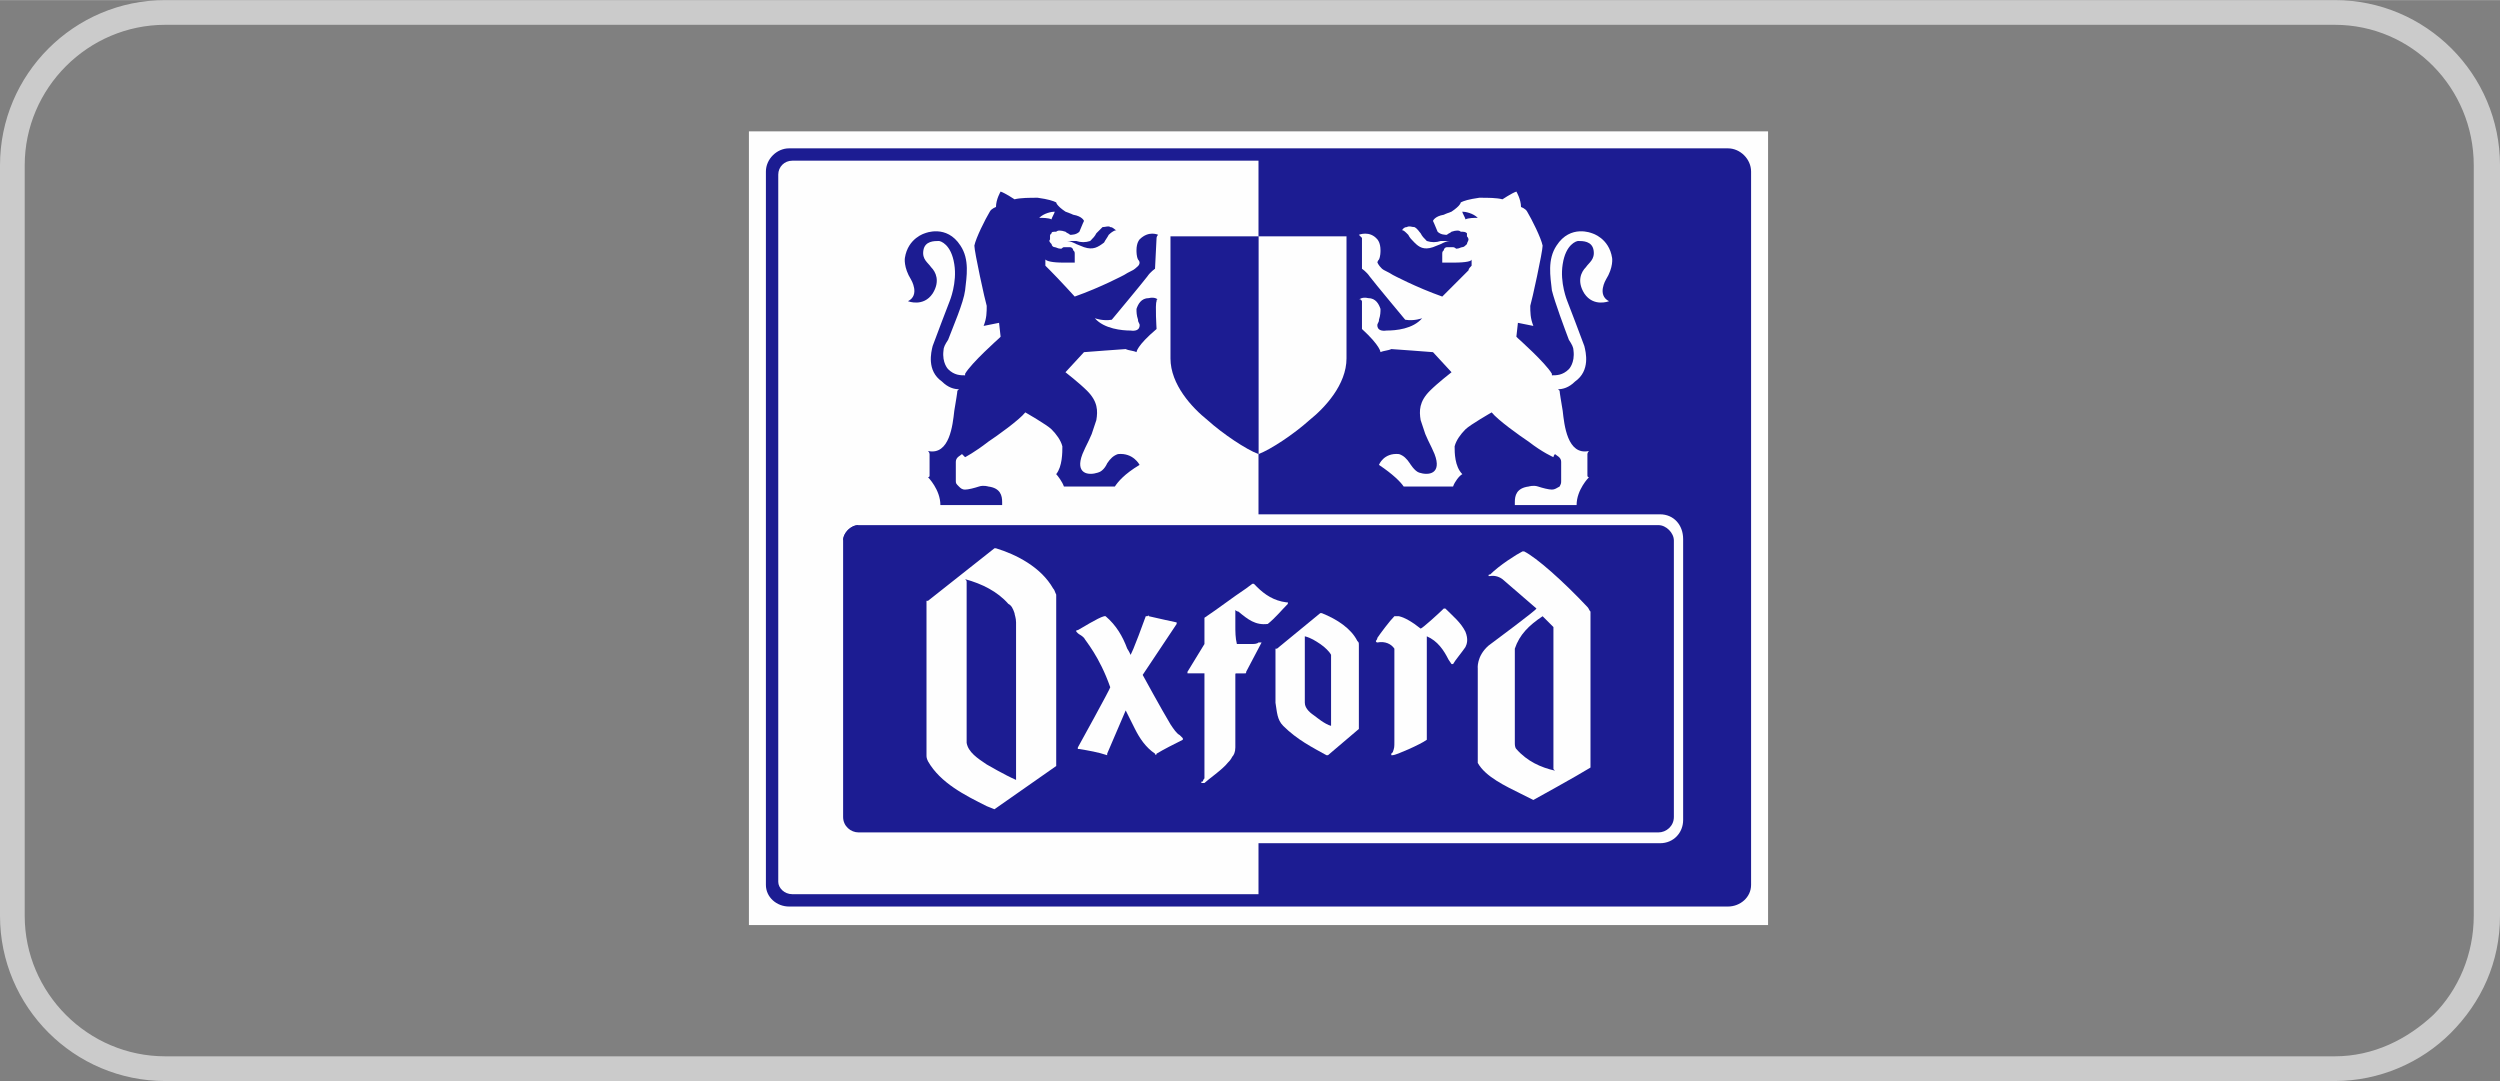 <?xml version="1.0" encoding="UTF-8"?>
<!DOCTYPE svg PUBLIC "-//W3C//DTD SVG 1.0//EN" "http://www.w3.org/TR/2001/REC-SVG-20010904/DTD/svg10.dtd">
<!-- Creator: CorelDRAW X8 -->
<svg xmlns="http://www.w3.org/2000/svg" xml:space="preserve" width="5818px" height="2516px" version="1.0" style="shape-rendering:geometricPrecision; text-rendering:geometricPrecision; image-rendering:optimizeQuality; fill-rule:evenodd; clip-rule:evenodd"
viewBox="0 0 1619 700"
 xmlns:xlink="http://www.w3.org/1999/xlink">
 <rect x="0" y="0" width="1619" height="700" fill="#808080" stroke="none"/>
 <defs>
  <style type="text/css">
   <![CDATA[
    .fil1 {fill:#FEFEFE;fill-rule:nonzero}
    .fil0 {fill:#CBCBCB;fill-rule:nonzero}
    .fil2 {fill:#1C1C92;fill-rule:nonzero}
   ]]>
  </style>
 </defs>
 <g id="__x0023_Layer_x0020_1">
  <path class="fil0" d="M107 0l1405 0c59,0 107,48 107,107l0 486c0,30 -12,56 -32,76 -19,19 -46,31 -75,31l-1405 0c-59,0 -107,-48 -107,-107l0 -486c0,-59 48,-107 107,-107zm1405 16l-1405 0c-50,0 -91,41 -91,91l0 486c0,50 41,91 91,91l1405 0c25,0 47,-11 64,-27 16,-16 26,-39 26,-64l0 -486c0,-50 -40,-91 -90,-91z"/>
  <g id="_2237752912720">
   <polygon class="fil1" points="485,599 1145,599 1145,85 485,85 "/>
   <path class="fil2" d="M1134 573c0,8 -7,14 -15,14l-608 0c-8,0 -15,-6 -15,-14l0 -462c0,-8 7,-15 15,-15l608 0c8,0 15,7 15,15l0 462z"/>
   <polygon class="fil2" points="1126,579 815,579 815,104 1126,104 "/>
   <path class="fil2" d="M1126 563c0,9 -8,16 -17,16l-588 0c-9,0 -17,-7 -17,-16l0 -442c0,-10 8,-17 17,-17l588 0c9,0 17,7 17,17l0 442z"/>
   <path class="fil1" d="M806 104l9 0 0 467 0 8 -302 0c-5,0 -9,-4 -9,-8l0 -458c0,-5 4,-9 9,-9l293 0z"/>
   <path class="fil1" d="M815 294l0 -141 57 0 0 79c0,17 -14,32 -24,40 -10,9 -25,19 -33,22z"/>
   <path class="fil2" d="M815 294l0 -141 -57 0 0 79c0,17 14,32 24,40 10,9 25,19 33,22z"/>
   <path class="fil1" d="M555 333c-9,0 -15,7 -15,16l0 182c0,8 6,15 15,15l520 0c9,0 15,-7 15,-15l0 -182c0,-9 -6,-16 -15,-16l-520 0z"/>
   <path class="fil1" d="M555 333c-9,0 -15,7 -15,16l15 -16z"/>
   <path class="fil2" d="M1074 340c5,0 10,5 10,10l0 179c0,6 -5,10 -10,10l-518 0c-5,0 -10,-4 -10,-10l0 -179c0,-5 5,-10 10,-10l518 0z"/>
   <path class="fil2" d="M546 350c0,-5 5,-10 10,-10l-10 10z"/>
   <path class="fil1" d="M811 378l-4 3c-9,6 -18,13 -27,19 0,1 0,1 0,1l0 16c0,0 -11,18 -11,18 0,0 0,0 0,1 0,0 1,0 1,0l10 0c0,0 0,0 0,0l0 64c0,2 0,3 0,4 -1,1 -1,2 -1,2 -1,0 -1,0 -1,1 0,0 0,0 1,0 0,0 0,0 0,0l0 0c0,0 1,0 1,0 2,-2 12,-9 15,-13 1,-1 2,-2 3,-4 1,-1 2,-3 2,-6 0,-8 0,-47 0,-47 0,-1 0,-1 1,-1l5 0c1,0 1,0 1,-1l10 -19c0,0 0,0 -1,0 0,0 0,0 -1,0 -1,1 -3,1 -5,1l-9 0c-1,-4 -1,-8 -1,-12 0,-3 0,-7 0,-10 0,0 1,1 2,1 6,5 11,9 19,8 0,0 0,0 0,0 5,-4 9,-9 13,-13 0,0 0,-1 0,-1 0,0 -1,0 -1,0 -8,-1 -14,-5 -19,-10l-2 -2c0,0 0,0 -1,0z"/>
   <path class="fil1" d="M935 394c-3,3 -14,13 -15,13 0,0 -4,-3 -4,-3 -3,-2 -6,-4 -10,-5 -2,0 -3,0 -3,0 -3,3 -9,11 -11,14 0,1 -1,2 -1,2 0,1 1,1 1,1 5,-1 9,1 11,4l0 60c0,4 0,4 -1,7 0,0 -1,1 -1,1 0,0 0,1 0,1 0,0 1,0 1,0 2,0 18,-7 22,-10 0,0 0,0 0,0l0 -67 0 0c7,3 11,9 14,15l2 3c0,0 0,0 0,0 0,0 1,0 1,0 1,-2 6,-8 8,-11 1,-2 2,-5 0,-10 -3,-6 -8,-10 -13,-15 0,0 -1,0 -1,0z"/>
   <path class="fil1" d="M743 399c0,0 0,0 0,0 0,0 0,0 -1,0 0,0 -9,25 -10,25 0,-1 -2,-4 -2,-4 -3,-8 -7,-15 -14,-21 0,0 0,0 -1,0 -4,1 -15,8 -17,9 -1,0 -1,0 -1,1 0,0 0,0 1,1 1,1 2,1 4,3 1,2 10,12 17,32 0,1 -21,39 -21,39 0,0 0,1 0,1 0,0 1,0 1,0 6,1 12,2 18,4 0,0 0,-1 0,-1l12 -28 6 12c3,6 7,12 13,16 0,1 1,1 1,0 5,-3 11,-6 17,-9 0,0 0,0 0,0 0,0 0,0 0,0 0,0 0,-1 0,-1l-2 -2c-2,-1 -4,-4 -6,-7 -6,-10 -18,-32 -18,-32l22 -33c0,-1 0,-1 0,-1 0,0 0,0 0,0 0,0 0,0 0,0 0,0 -14,-3 -18,-4 0,0 0,-1 -1,0z"/>
   <path class="fil1" d="M639 495c-6,-4 -12,-8 -13,-14l0 -104c0,-1 0,-1 -1,-2 0,0 0,0 0,0 11,3 21,8 28,16 2,1 3,3 4,6 0,1 1,3 1,6l0 93c0,3 0,6 0,9 -7,-3 -19,-10 -19,-10zm45 -110c0,0 0,0 0,0 -1,-2 -1,-3 -2,-4 -8,-14 -24,-22 -37,-26 0,0 0,0 -1,0 0,0 0,0 0,0l-43 34c0,0 0,0 -1,0 0,1 0,1 0,2l0 98c0,1 0,2 1,4 8,14 24,22 38,29l5 2c0,0 0,0 0,0l40 -28c0,0 0,-1 0,-1l0 -109c0,0 0,-1 0,-1z"/>
   <path class="fil1" d="M982 485c-1,-1 -1,-3 -1,-4l0 -61c3,-9 9,-15 18,-21l0 0c0,0 7,7 7,7l0 92c0,0 1,1 1,1 -9,-2 -18,-6 -25,-14zm48 -85c0,0 0,-3 0,-4 -1,-1 -1,-2 -2,-3 -16,-17 -33,-32 -41,-36 0,0 -1,0 -1,0 -4,2 -15,9 -21,15 -1,0 -1,0 -1,1 0,0 0,0 0,0 0,0 1,0 1,0 0,0 4,-1 8,2 7,6 22,19 22,19 0,1 -27,21 -31,24 -8,7 -7,15 -7,15l0 60c0,1 0,1 0,1 5,9 18,15 28,20l8 4c0,0 0,0 0,0 0,0 29,-16 37,-21 0,0 0,0 0,0 0,0 0,-97 0,-97z"/>
   <path class="fil1" d="M852 464c-3,-2 -7,-5 -7,-9l0 -43c4,1 7,3 10,5 3,2 6,5 7,7l0 46 0 0c-4,-1 -10,-6 -10,-6zm28 -46c0,-2 0,-2 -1,-3 -4,-8 -13,-14 -23,-18 -1,0 -1,0 -1,0l-28 23c0,0 -1,0 -1,0l0 35c1,6 1,11 5,15 9,9 19,14 28,19 0,0 0,0 1,0l20 -17 0 -54z"/>
   <path class="fil2" d="M723 149c-1,0 -3,1 -5,3 -1,2 -2,3 -3,5 -4,3 -7,5 -13,3l-5 -2c-2,-1 -4,-2 -6,-2 2,0 4,0 6,0 3,1 6,1 9,0 2,-2 3,-3 4,-5 1,-1 3,-3 4,-4 2,0 4,-1 5,0 2,0 3,2 4,2z"/>
   <path class="fil2" d="M677 168c0,0 0,0 0,0 1,1 4,2 12,2 2,0 4,0 7,0 0,0 0,-3 0,-5 0,-2 0,-2 -1,-3 0,-1 -1,-2 -2,-2 -1,0 -3,0 -4,0 -1,0 -1,1 -2,1 -2,0 -3,-1 -4,-1 -1,0 -2,-1 -2,-2 -1,-1 -2,-2 -1,-3 0,0 0,-1 0,-2 0,-1 0,-1 1,-2 0,-1 1,-1 3,-1 1,-1 3,-1 6,0 1,1 2,1 3,2 1,0 4,0 6,-2 2,-5 3,-7 3,-7 0,0 -1,-3 -7,-4 0,0 -2,-1 -5,-2 -6,-4 -6,-6 -6,-6 -2,-1 -5,-2 -12,-3 -5,0 -11,0 -15,1 0,0 -6,-4 -9,-5 0,0 -3,5 -3,10 0,0 -3,1 -4,3 -3,5 -9,17 -10,22 0,4 7,36 8,39 0,4 0,8 -2,13l10 -2 1 9 -1 1c0,0 -18,16 -22,23l0 1c-3,0 -7,0 -11,-4 0,0 -4,-4 -3,-12 0,-2 1,-4 3,-7 3,-8 10,-24 11,-32 1,-9 3,-20 -3,-29 -9,-14 -23,-8 -23,-8 0,0 -11,3 -13,16 0,0 -1,6 4,14 0,0 6,10 -2,14 0,0 10,4 16,-5 5,-8 2,-14 -1,-17 -2,-3 -6,-5 -5,-11 1,-6 7,-6 10,-6 1,0 8,2 10,15 2,12 -3,24 -3,24 0,0 -10,26 -11,29 -1,4 -4,16 6,23 4,4 8,5 11,5l0 0 -1 1c0,1 -1,7 -2,13 -1,9 -3,29 -17,26 0,0 1,1 1,2 0,2 0,4 0,6 0,6 0,7 0,8 0,1 -1,1 -1,1 0,0 8,8 8,18l40 0c0,0 0,-1 0,-2 0,-4 -1,-9 -9,-10 0,0 -3,-1 -6,0 -3,1 -7,2 -9,2 -2,0 -3,-1 -4,-2 -2,-2 -2,-2 -2,-4l0 -12c0,-3 3,-4 4,-5 0,0 1,1 2,2 0,0 6,-3 15,-10 6,-4 20,-14 24,-19 0,0 14,8 17,11 3,3 6,7 7,11 0,4 0,13 -4,18 1,1 4,5 5,8l8 0 25 0c2,-3 6,-8 16,-14 0,0 -4,-8 -14,-7 -3,1 -5,3 -7,6 0,0 -2,5 -6,6 -6,2 -15,1 -10,-12 3,-7 3,-6 6,-13 1,-3 2,-6 3,-9 1,-6 1,-12 -6,-19 -5,-5 -14,-12 -14,-12l12 -13c0,0 26,-2 27,-2 2,1 5,1 7,2 0,0 0,-4 13,-15 0,0 -1,-16 0,-18 0,-2 1,-1 1,-1 0,0 -2,-2 -6,-1 -5,0 -7,4 -8,7 0,2 0,4 1,7 0,1 0,1 1,3 0,0 1,5 -6,4 -5,0 -17,-1 -23,-8 0,0 5,2 11,1 0,0 20,-24 23,-28 2,-3 5,-5 5,-5l1 -20c0,0 0,-1 1,-2 0,0 -6,-3 -12,3 0,0 -2,2 -2,7 0,1 0,4 1,6 0,0 1,1 1,2 0,2 -2,3 -3,4 -1,1 -4,2 -7,4 0,0 -15,8 -32,14l0 0c0,0 -10,-11 -16,-17 -1,-1 -2,-2 -3,-3 0,0 0,-2 0,-2l0 -2z"/>
   <path class="fil1" d="M681 142c-2,-1 -6,-1 -8,-1 3,-3 8,-4 10,-4 0,1 -2,4 -2,5z"/>
   <path class="fil1" d="M911 147c2,-1 3,0 5,0 2,1 3,3 4,4 1,2 2,3 4,5 3,1 6,1 9,0 2,0 4,0 6,0 -2,0 -4,1 -6,2l-5 2c-6,2 -9,0 -12,-3 -2,-2 -3,-3 -4,-5 -2,-2 -3,-3 -4,-3 0,0 1,-2 3,-2z"/>
   <path class="fil1" d="M953 168c0,0 0,0 0,0 0,1 -3,2 -12,2 -2,0 -4,0 -7,0 0,0 0,-3 0,-5 0,-2 0,-2 1,-3 0,-1 1,-2 2,-2 1,0 3,0 4,0 1,0 2,1 2,1 2,0 3,-1 4,-1 1,0 2,-1 3,-2 0,-1 1,-2 1,-3 0,0 0,-1 -1,-2 0,-1 0,-1 0,-2 -1,-1 -2,-1 -4,-1 -1,-1 -3,-1 -6,0 -1,1 -2,1 -3,2 -1,0 -4,0 -6,-2 -2,-5 -3,-7 -3,-7 0,0 1,-3 7,-4 0,0 2,-1 5,-2 6,-4 6,-6 6,-6 2,-1 5,-2 12,-3 6,0 11,0 15,1 0,0 6,-4 9,-5 0,0 3,5 3,10 0,0 3,1 4,3 3,5 9,17 10,22 0,4 -7,36 -8,39 0,4 0,8 2,13l-10 -2 -1 9 1 1c0,0 18,16 22,23l0 1c3,0 7,0 11,-4 0,0 4,-4 3,-12 0,-2 -1,-4 -3,-7 -3,-8 -9,-24 -11,-32 -1,-9 -3,-20 3,-29 9,-14 23,-8 23,-8 0,0 11,3 13,16 0,0 1,6 -4,14 0,0 -6,10 2,14 0,0 -10,4 -16,-5 -5,-8 -2,-14 1,-17 2,-3 6,-5 5,-11 -1,-6 -7,-6 -10,-6 -1,0 -8,2 -10,15 -2,12 3,24 3,24 0,0 10,26 11,29 1,4 4,16 -6,23 -4,4 -8,5 -11,5l0 0 1 1c0,1 1,7 2,13 1,9 3,29 17,26 0,0 -1,1 -1,2 0,2 0,4 0,6 0,6 0,7 0,8 0,1 1,1 1,1 0,0 -8,8 -8,18l-40 0c0,0 0,-1 0,-2 0,-4 1,-9 9,-10 0,0 3,-1 6,0 3,1 7,2 9,2 2,0 3,-1 5,-2 1,-2 1,-2 1,-4l0 -12c0,-3 -3,-4 -4,-5 0,0 -1,1 -1,2 0,0 -7,-3 -16,-10 -6,-4 -20,-14 -24,-19 0,0 -14,8 -17,11 -3,3 -6,7 -7,11 0,4 0,13 5,18 -2,1 -5,5 -6,8l-7 0 -25 0c-2,-3 -7,-8 -16,-14 0,0 3,-8 13,-7 3,1 5,3 7,6 0,0 3,5 6,6 6,2 15,1 10,-12 -3,-7 -3,-6 -6,-13 -1,-3 -2,-6 -3,-9 -1,-6 -1,-12 6,-19 5,-5 14,-12 14,-12l-12 -13c0,0 -26,-2 -27,-2 -2,1 -5,1 -7,2 0,0 0,-4 -12,-15 0,0 0,-16 0,-18 -1,-2 -2,-1 -2,-1 0,0 2,-2 6,-1 5,0 7,4 8,7 0,2 0,4 -1,7 0,1 0,1 -1,3 0,0 -1,5 6,4 6,0 17,-1 23,-8 0,0 -5,2 -11,1 0,0 -20,-24 -23,-28 -2,-3 -5,-5 -5,-5l0 -20c0,0 -1,-1 -2,-2 0,0 7,-3 12,3 0,0 2,2 2,7 0,1 0,4 -1,6 0,0 -1,1 -1,2 1,2 2,3 3,4 1,1 4,2 7,4 0,0 15,8 32,14l0 0c0,0 11,-11 17,-17 0,-1 1,-2 2,-3 0,0 0,-2 0,-2l0 -2z"/>
   <path class="fil2" d="M949 142c2,-1 6,-1 8,-1 -3,-3 -8,-4 -10,-4 0,1 2,4 2,5z"/>
  </g>
 </g>
</svg>
